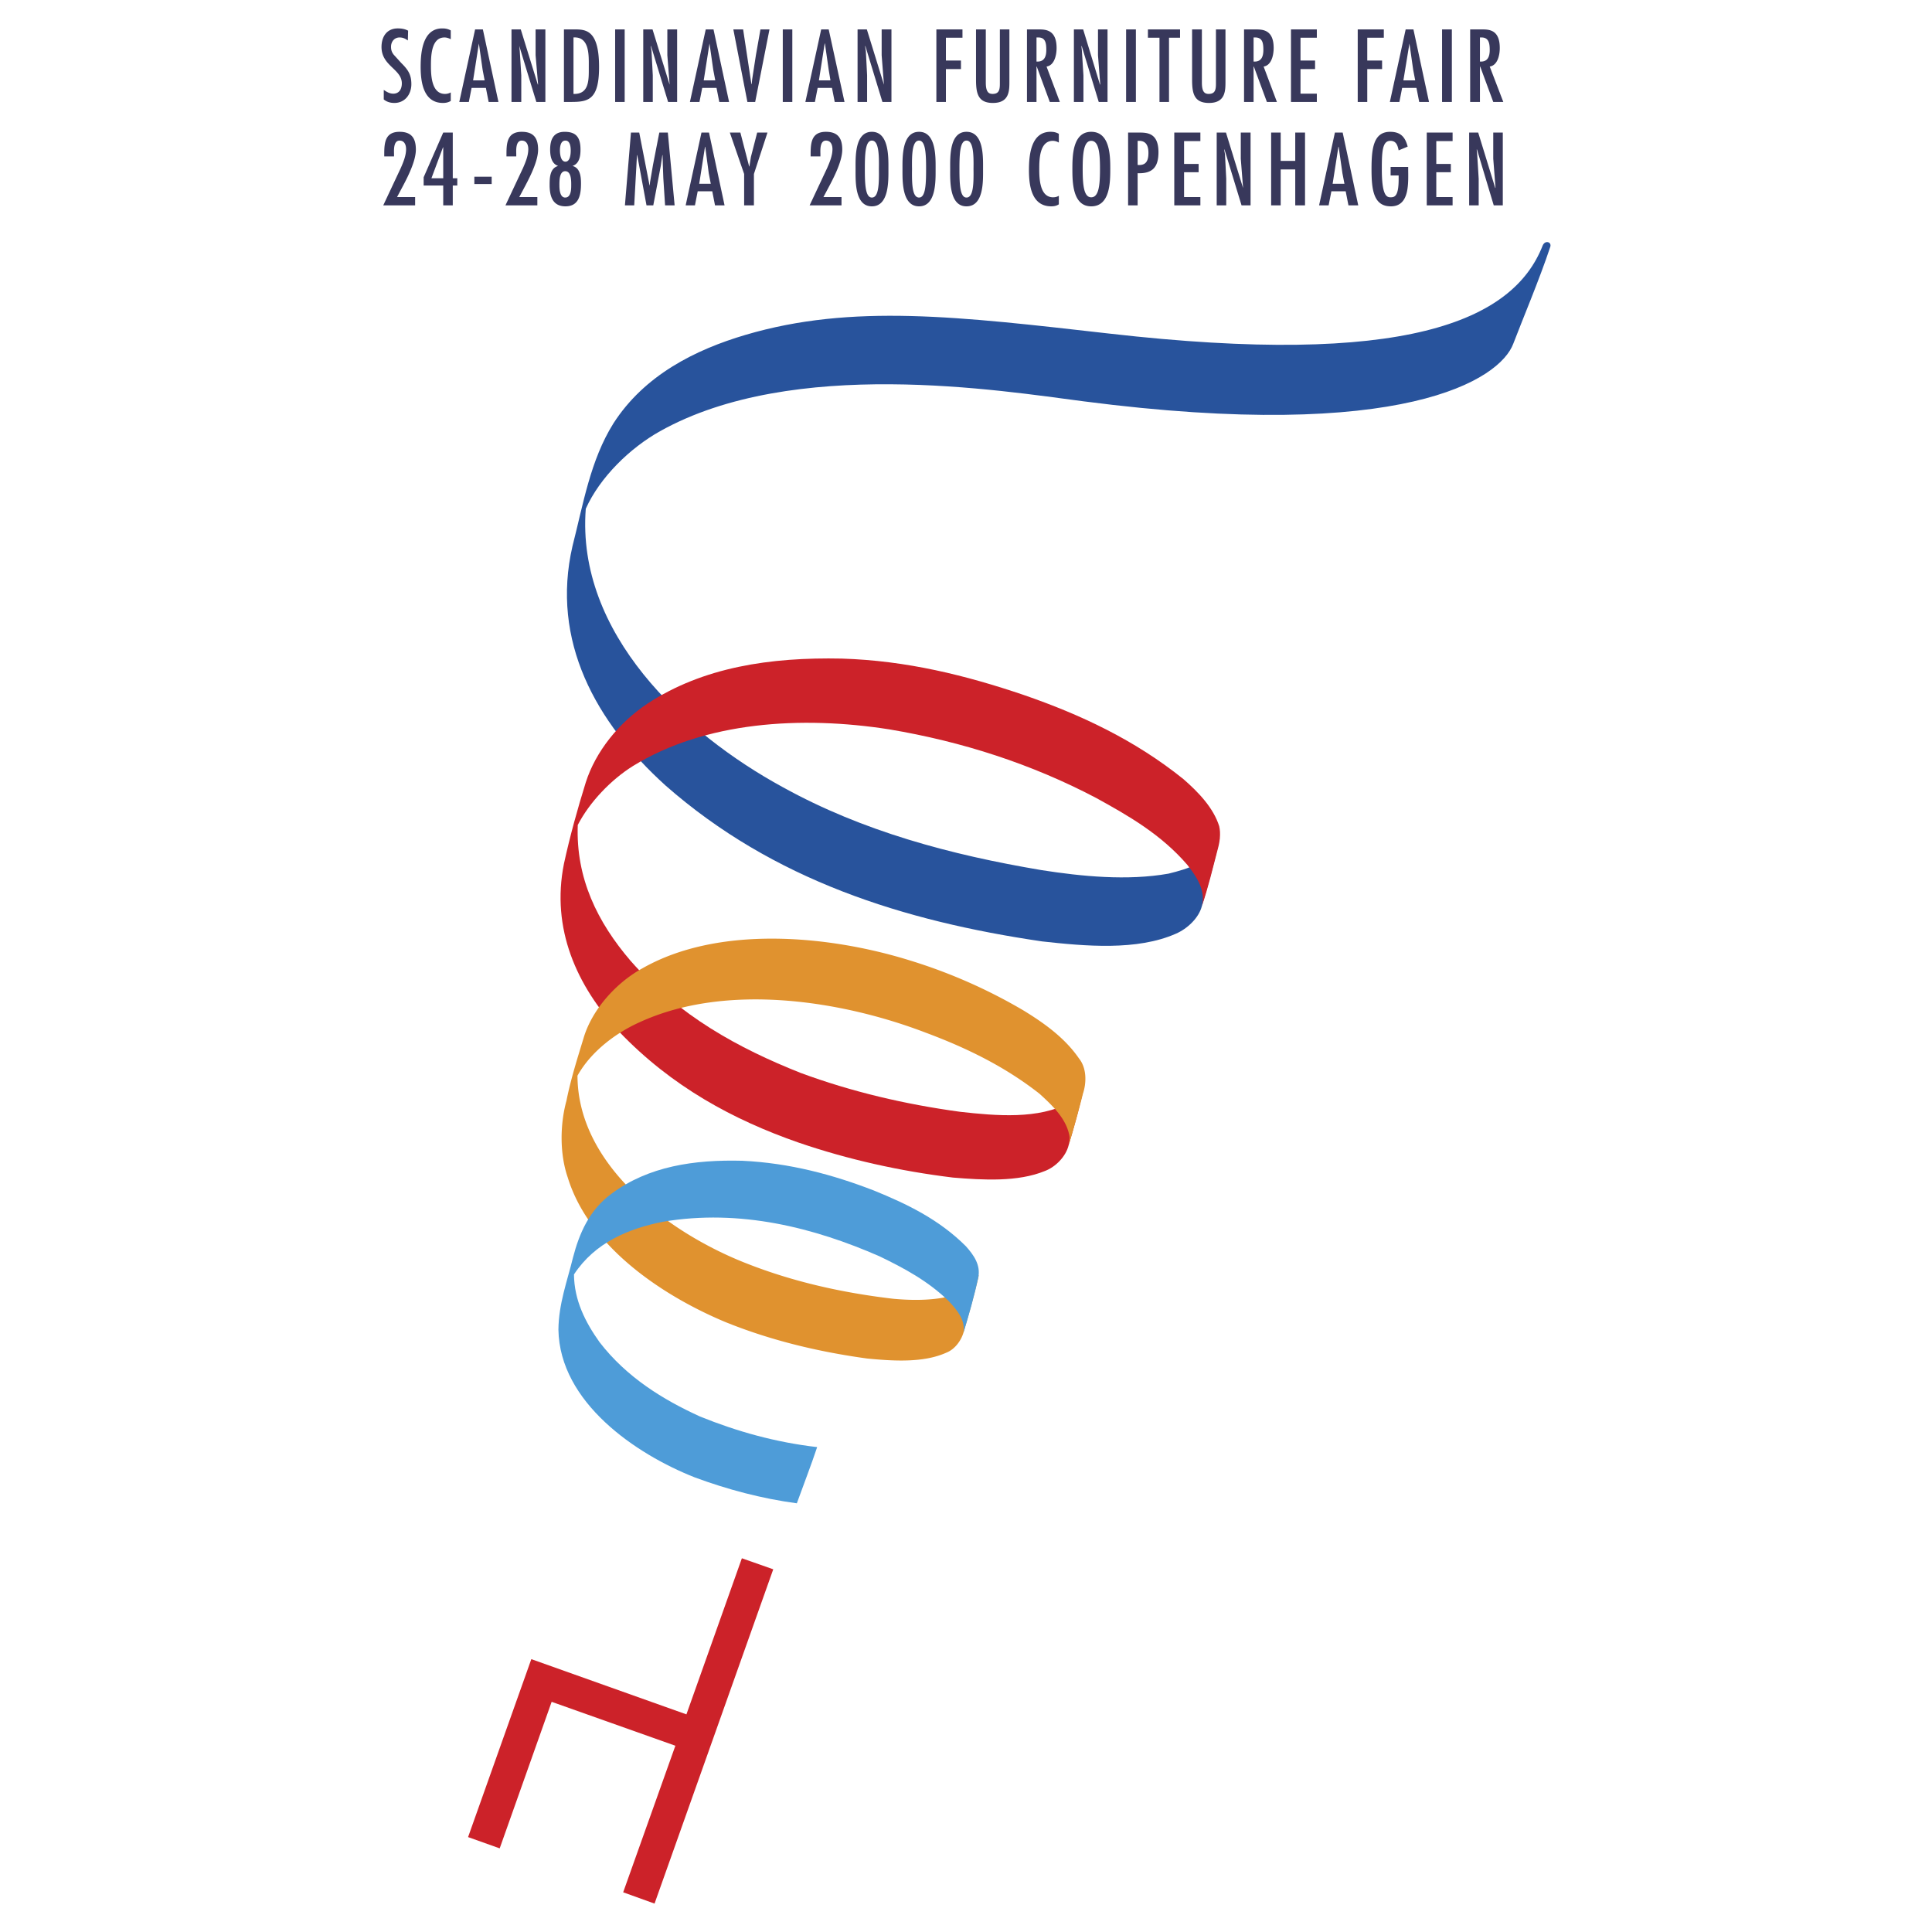 <svg xmlns="http://www.w3.org/2000/svg" width="2500" height="2500" viewBox="0 0 192.756 192.756"><g fill-rule="evenodd" clip-rule="evenodd"><path fill="#fff" d="M0 0h192.756v192.756H0V0z"/><path d="M40.691 4.037c-.25-.175-.476-.3-.826-.3-.526 0-.851.425-.851.926 0 .325.075.551.275.801l.727.801c.651.651 1.026 1.126 1.026 2.128 0 1.002-.626 1.878-1.703 1.878-.375 0-.751-.1-1.051-.351v-.951c.3.2.576.375.951.375.601 0 .852-.476.852-1.027 0-1.427-2.028-1.728-2.028-3.63 0-1.026.526-1.853 1.627-1.853.351 0 .701.051 1.027.226l-.026.977zM44.973 3.912c-.201-.101-.401-.175-.626-.175-1.352 0-1.352 1.953-1.352 2.854 0 .977.075 2.779 1.402 2.779.201 0 .401-.05.576-.15v.851c-.25.15-.501.2-.776.2-1.953 0-2.229-2.078-2.229-3.605 0-1.452.201-3.831 2.154-3.831.325 0 .575.051.851.201v.876zM48.353 8.018h-1.152l.576-3.68.375 2.629.201 1.051zm-.952-5.083l-1.578 7.236h.952l.275-1.402h1.427l.275 1.402h.977l-1.553-7.236h-.775zM51.858 5.088l.15 2.429v2.654h-.976V2.935h.926l1.703 5.508.025-.025-.25-2.904V2.935h.976v7.236h-.901l-1.703-5.584v.025l.05.476zM58.744 6.691c0 1.227.075 2.729-1.527 2.679V3.736c1.627-.1 1.527 1.828 1.527 2.955zm-2.479-3.756v7.236h.65c1.728 0 2.854-.15 2.854-3.48 0-3.681-1.302-3.756-2.429-3.756h-1.075zM62.324 10.171h-.951V2.935h.951v7.236zM65.003 5.088l.125 2.429v2.654h-.951V2.935h.927l1.702 5.508v-.025l-.225-2.904V2.935h.976v7.236h-.901l-1.703-5.584-.025.025.075.476zM71.363 8.018h-1.152l.576-3.68.375 2.629.201 1.051zm-.951-5.083l-1.578 7.236h.952l.275-1.402h1.427l.275 1.402h.977l-1.553-7.236h-.775zM74.142 2.935l.826 5.458h.026l.049-.476.376-2.428.451-2.554h.901l-1.427 7.236h-.776l-1.402-7.236h.976zM79.05 10.171h-.952V2.935h.952v7.236zM82.855 8.018h-1.152l.576-3.68h.025l.375 2.629.176 1.051zm-.926-5.083l-1.577 7.236h.951l.275-1.402h1.427l.275 1.402h.977L82.68 2.935h-.751zM86.386 5.088l.125 2.429v2.654h-.951V2.935h.926l1.703 5.508v-.025l-.226-2.904V2.935h.977v7.236h-.901l-1.703-5.584-.025.025.075.476zM96.026 2.935v.826h-1.652V6.04h1.501v.851h-1.501v3.28h-.952V2.935h2.604zM98.354 2.935v5.308c0 .926.277 1.126.678 1.126.65 0 .725-.426.725-1.026V2.935h.951v5.133c0 .951.025 2.203-1.65 2.203-1.529 0-1.68-1.026-1.68-2.354V2.935h.976zM103.412 6.14V3.736h.176c.727 0 .801.576.801 1.251 0 .727-.25 1.203-.977 1.153zm-.951 4.031h.951v-3.53h.025l1.301 3.531h1.002l-1.326-3.531c.801-.125 1.002-1.177 1.002-1.853 0-1.828-1.102-1.853-1.803-1.853h-1.152v7.236zM107.943 5.088l.151 2.429v2.654h-.951V2.935h.925l1.678 5.508.025-.025-.224-2.904V2.935h.951v7.236h-.877l-1.701-5.584-.025.025.048.476zM113.328 10.171h-.976V2.935h.976v7.236zM117.734 2.935v.826h-1.101v6.41h-.951v-6.41h-1.153v-.826h3.205zM119.912 2.935v5.308c0 .926.275 1.126.676 1.126.652 0 .727-.426.727-1.026V2.935h.951v5.133c0 .951.025 2.203-1.652 2.203-1.527 0-1.678-1.026-1.678-2.354V2.935h.976zM125.07 6.14V3.736h.15c.752 0 .826.576.826 1.251.001.727-.249 1.203-.976 1.153zm-.951 4.031h.951v-3.53h.025l1.303 3.531h1l-1.326-3.531c.801-.125 1.002-1.177 1.002-1.853 0-1.828-1.102-1.853-1.803-1.853h-1.152v7.236zM131.381 2.935v.826h-1.629V6.04h1.453v.851h-1.453v2.454h1.629v.826h-2.58V2.935h2.58zM138.064 2.935v.826h-1.652V6.04h1.479v.851h-1.479v3.28h-.951V2.935h2.603zM141.195 8.018h-1.178l.602-3.68.375 2.629.201 1.051zm-.951-5.083l-1.578 7.236h.951l.275-1.402h1.428l.275 1.402h.977l-1.553-7.236h-.775zM144.852 10.171h-.977V2.935h.977v7.236zM147.654 6.14V3.736h.15c.727 0 .826.576.826 1.251.001.727-.249 1.203-.976 1.153zm-.976 4.031h.977v-3.53h.025l1.303 3.531h1.002l-1.354-3.531c.803-.125 1.002-1.177 1.002-1.853 0-1.828-1.076-1.853-1.777-1.853h-1.178v7.236zM38.337 15.329c0-1.152.125-2.178 1.527-2.178 1.202 0 1.627.65 1.627 1.777 0 1.102-.751 2.604-1.251 3.556l-.626 1.177h1.803v.826h-3.18l1.752-3.73c.251-.576.526-1.227.526-1.878 0-.401-.15-.852-.651-.852-.651 0-.551 1.077-.551 1.377v.2h-.977v-.275h.001zM44.221 17.783h-1.177l1.152-3.08h.025v3.08zm.952-4.557h-.952l-1.953 4.457v.826h1.953v1.978h.952v-1.978h.451v-.726h-.451v-4.557zM49.054 17.632v.726h-1.728v-.726h1.728zM50.531 15.329c0-1.152.125-2.178 1.527-2.178 1.202 0 1.628.65 1.628 1.777 0 1.102-.751 2.604-1.252 3.556l-.626 1.177h1.803v.826h-3.18l1.752-3.73c.25-.576.526-1.227.526-1.878 0-.401-.15-.852-.651-.852-.65 0-.551 1.077-.551 1.377v.2h-.977v-.275h.001zM56.39 19.71c-.526 0-.576-.801-.576-1.202 0-.425-.024-1.427.576-1.427.626 0 .601 1.002.601 1.427 0 .402-.025 1.202-.601 1.202zm-.701-3.154c-.826.225-.852 1.176-.852 1.902 0 1.077.276 2.128 1.578 2.128 1.352 0 1.552-1.152 1.552-2.278 0-.676-.075-1.552-.851-1.752.701-.226.801-1.002.801-1.628 0-1.151-.375-1.777-1.577-1.777-1.127 0-1.452.776-1.452 1.777 0 .626.125 1.403.801 1.628zm.726-.426c-.476 0-.551-.776-.551-1.102 0-.351.05-1.002.551-1.002.476 0 .526.651.526 1.002 0 .326-.05 1.102-.526 1.102zM63.776 13.226l1.027 5.258h.025l.025-.301.301-1.752.625-3.205h.851l.677 7.261h-.952l-.175-2.704-.05-1.352-.025-.952h-.025l-.15 1.052-.752 3.956h-.676l-.926-5.008h-.025l-.275 5.008h-.927l.601-7.261h.826zM70.913 18.333h-1.152l.576-3.681h.025l.35 2.629.201 1.052zm-.927-5.107l-1.577 7.261h.926l.275-1.402h1.452l.275 1.402h.952l-1.553-7.261h-.75zM73.867 13.226l.876 3.38h.025l.15-.951.626-2.429h1.027l-1.352 4.131v3.13h-.976v-3.13l-1.428-4.131h1.052zM80.877 15.329c0-1.152.125-2.178 1.527-2.178 1.202 0 1.628.65 1.628 1.777 0 1.102-.751 2.604-1.252 3.556l-.626 1.177h1.803v.826h-3.18l1.752-3.73c.25-.576.526-1.227.526-1.878 0-.401-.15-.852-.651-.852-.65 0-.551 1.077-.551 1.377v.2h-.977v-.275h.001zM87.688 16.856c.025 1.527-.025 2.854-.701 2.854-.651 0-.701-1.327-.701-2.854 0-1.502.05-2.83.701-2.83.676.001.726 1.328.701 2.83zm-.701-3.705c-1.728 0-1.627 2.579-1.627 3.706 0 1.152-.1 3.73 1.627 3.73s1.652-2.579 1.652-3.73c0-1.128.075-3.706-1.652-3.706zM92.396 16.856c0 1.527-.05 2.854-.701 2.854-.676 0-.726-1.327-.701-2.854-.025-1.502.025-2.83.701-2.83.65.001.701 1.328.701 2.83zm-.702-3.705c-1.728 0-1.653 2.579-1.653 3.706 0 1.152-.075 3.73 1.653 3.73s1.652-2.579 1.652-3.73c.001-1.128.076-3.706-1.652-3.706zM97.127 16.856c.025 1.527-.023 2.854-.701 2.854-.651 0-.701-1.327-.701-2.854 0-1.502.05-2.83.701-2.83.678.001.726 1.328.701 2.83zm-.701-3.705c-1.728 0-1.627 2.579-1.627 3.706 0 1.152-.1 3.73 1.627 3.73 1.753 0 1.654-2.579 1.654-3.73 0-1.128.1-3.706-1.654-3.706zM105.641 14.227a1.208 1.208 0 0 0-.602-.175c-1.352 0-1.352 1.953-1.352 2.854 0 .977.076 2.779 1.377 2.779.227 0 .4-.05.576-.15v.851c-.225.15-.477.2-.752.2-1.977 0-2.229-2.078-2.229-3.605 0-1.452.176-3.831 2.154-3.831.326 0 .551.05.826.2v.877h.002zM108.871 14.052c.775 0 .875 1.277.875 2.804 0 1.552-.1 2.829-.875 2.829-.752 0-.852-1.277-.852-2.829.001-1.527.1-2.804.852-2.804zm0-.901c-1.854 0-1.879 2.403-1.879 3.706 0 1.327.025 3.73 1.879 3.73 1.877 0 1.902-2.404 1.902-3.73 0-1.303-.025-3.706-1.902-3.706zM113.652 14.052c.727 0 .928.551.928 1.202 0 .801-.252 1.277-1.078 1.202v-2.403h.15v-.001zm-.15 6.435v-3.205c1.504.05 2.078-.626 2.078-2.103 0-1.853-1.051-1.953-1.877-1.953h-1.152v7.261h.951zM119.762 13.226v.851h-1.627v2.278h1.453v.827h-1.453v2.479h1.627v.826h-2.604v-7.261h2.604zM122.217 15.404l.125 2.429v2.654h-.951v-7.261h.925l1.704 5.533v-.025l-.227-2.904v-2.604h.977v7.261h-.901l-1.703-5.584-.025.025.076.476zM127.775 13.226v2.829h1.452v-2.829h.976v7.261h-.976v-3.581h-1.452v3.581h-.953v-7.261h.953zM134.135 18.333h-1.178l.576-3.681h.025l.375 2.629.202 1.052zm-.951-5.107l-1.578 7.261h.951l.275-1.402h1.428l.275 1.402h.977l-1.553-7.261h-.775zM140.494 16.656v.125c0 1.377.201 3.806-1.729 3.806-1.727 0-1.928-1.652-1.928-3.706 0-2.028.176-3.73 1.854-3.73 1.027 0 1.502.5 1.752 1.477l-.9.375c-.1-.476-.227-.951-.826-.951-.801 0-.852 1.076-.852 2.829 0 2.504.426 2.804.852 2.804.4 0 .826-.05.826-1.803v-.375h-.801v-.852h1.752v.001zM144.926 13.226v.851h-1.627v2.278h1.451v.827h-1.451v2.479h1.627v.826h-2.578v-7.261h2.578zM147.379 15.404l.15 2.429v2.654h-.951v-7.261h.902l1.702 5.533.025-.025-.225-2.904v-2.604h.952v7.261h-.903l-1.676-5.584-.025.025.049.476z" fill="#38385b"/><path fill="#cc2229" d="M74.017 155.469l-5.533 15.574-15.474-5.51-6.31 17.754 3.155 1.125 5.183-14.621 12.344 4.381-5.208 14.623 3.13 1.127 11.843-33.352-3.13-1.101z"/><path d="M154.666 24.643c-1.053 3.18-2.805 7.336-3.682 9.64-1.326 3.581-10.967 9.89-42.865 5.759-8.338-1.076-28.969-4.457-42.265 2.979-3.004 1.678-6.009 4.607-7.411 7.737-.952 12.394 9.74 22.384 19.68 27.792 7.937 4.382 16.701 6.735 25.791 8.263 4.006.626 8.562 1.077 12.668.351 1.928-.476 4.156-1.126 5.008-3.205.051-.125 0-.225.1-.3-.5 2.304-1.125 4.507-1.777 6.735-.301 1.202-1.477 2.278-2.578 2.754-3.881 1.728-9.064 1.252-13.371.776-13.821-2.028-26.816-6.109-37.558-15.549-6.986-6.31-11.467-14.447-9.289-23.887 1.077-4.206 1.778-8.562 4.082-12.244 3.104-4.833 8.188-7.361 13.195-8.838 10.616-3.13 21.257-1.828 36.281-.125 29.344 3.354 40.262-1.152 43.24-8.789.251-.575.927-.349.751.151z" fill="#28539c"/><path d="M102.135 69.336c5.66 1.953 11.068 4.482 15.926 8.388 1.527 1.328 3.004 2.88 3.58 4.708.174.751.049 1.603-.15 2.304-.5 1.903-.951 3.831-1.578 5.659.4-1.552-.525-2.93-1.451-4.106-2.629-3.055-5.885-4.908-9.115-6.686-6.434-3.38-13.32-5.608-20.631-6.835-8.788-1.377-18.378-.776-25.563 3.655-2.204 1.377-4.332 3.605-5.509 5.884-.2 5.308 1.953 9.69 5.283 13.571 4.832 5.484 10.766 8.712 16.951 11.167 5.083 1.877 10.391 3.129 15.925 3.881 3.58.4 7.836.775 10.916-.928.701-.4 1.328-1.125 1.502-1.902-.424 2.078-1 4.131-1.602 6.16-.275 1.127-1.303 2.178-2.379 2.578-2.68 1.102-6.158.902-9.164.652-5.333-.652-10.466-1.803-15.374-3.48-6.56-2.279-12.694-5.609-17.902-11.043-4.282-4.607-6.835-10.315-5.533-16.8.601-2.754 1.352-5.458 2.178-8.112.976-3.055 3.28-5.935 6.134-7.837 5.559-3.656 12.269-4.657 19.405-4.507 6.483.2 12.392 1.677 18.151 3.629z" fill="#cc2229"/><path d="M102.109 100.811c2.004 1.227 4.107 2.703 5.535 4.781.775.951.775 2.404.4 3.531a113.82 113.82 0 0 1-1.377 4.982c0-.201.049-.426.049-.65-.25-1.754-1.652-3.105-3.004-4.332-3.506-2.754-7.362-4.607-11.393-6.109-8.388-3.205-19.831-4.982-28.444-1.053-2.378 1.053-4.907 2.93-6.259 5.359.025 9.139 9.439 15.85 16.926 18.754 4.582 1.803 9.464 2.904 14.572 3.504 2.178.201 4.507.176 6.46-.475.851-.301 1.853-.951 2.054-1.902.025.049 0 .125 0 .174-.451 1.904-.952 3.73-1.503 5.584-.25.826-.876 1.678-1.728 2.004-2.279 1.025-5.308.826-7.887.576-4.933-.678-9.665-1.828-14.122-3.631-6.235-2.604-13.621-7.486-15.749-14.447-.801-2.328-.776-5.258-.125-7.637.426-2.129 1.077-4.182 1.703-6.234.826-2.83 3.229-5.533 5.884-6.986 7.562-4.307 18.528-3.305 26.616-.801a52.944 52.944 0 0 1 11.392 5.008z" fill="#e0922f"/><path d="M87.212 118.787c3.255 1.328 6.46 2.855 9.164 5.559.776.877 1.477 1.854 1.227 3.105-.4 1.877-.927 3.705-1.478 5.508.201-1.277-.626-2.229-1.452-3.129-2.079-2.029-4.482-3.307-6.911-4.482-6.51-2.854-13.921-4.758-21.608-3.455-3.405.676-6.785 2.053-8.889 5.258.025 2.578 1.127 4.758 2.554 6.76 2.704 3.506 6.334 5.734 10.016 7.412 3.706 1.502 7.561 2.578 11.693 3.055-.626 1.877-1.353 3.73-2.028 5.607-3.53-.475-6.911-1.377-10.166-2.578-5.909-2.328-13.496-7.486-13.621-14.748.025-2.578.876-4.832 1.452-7.186.626-2.404 1.627-4.758 3.855-6.385 3.681-2.729 8.213-3.404 13.045-3.279 4.709.224 9.016 1.377 13.147 2.978z" fill="#4e9cd8"/></g></svg>